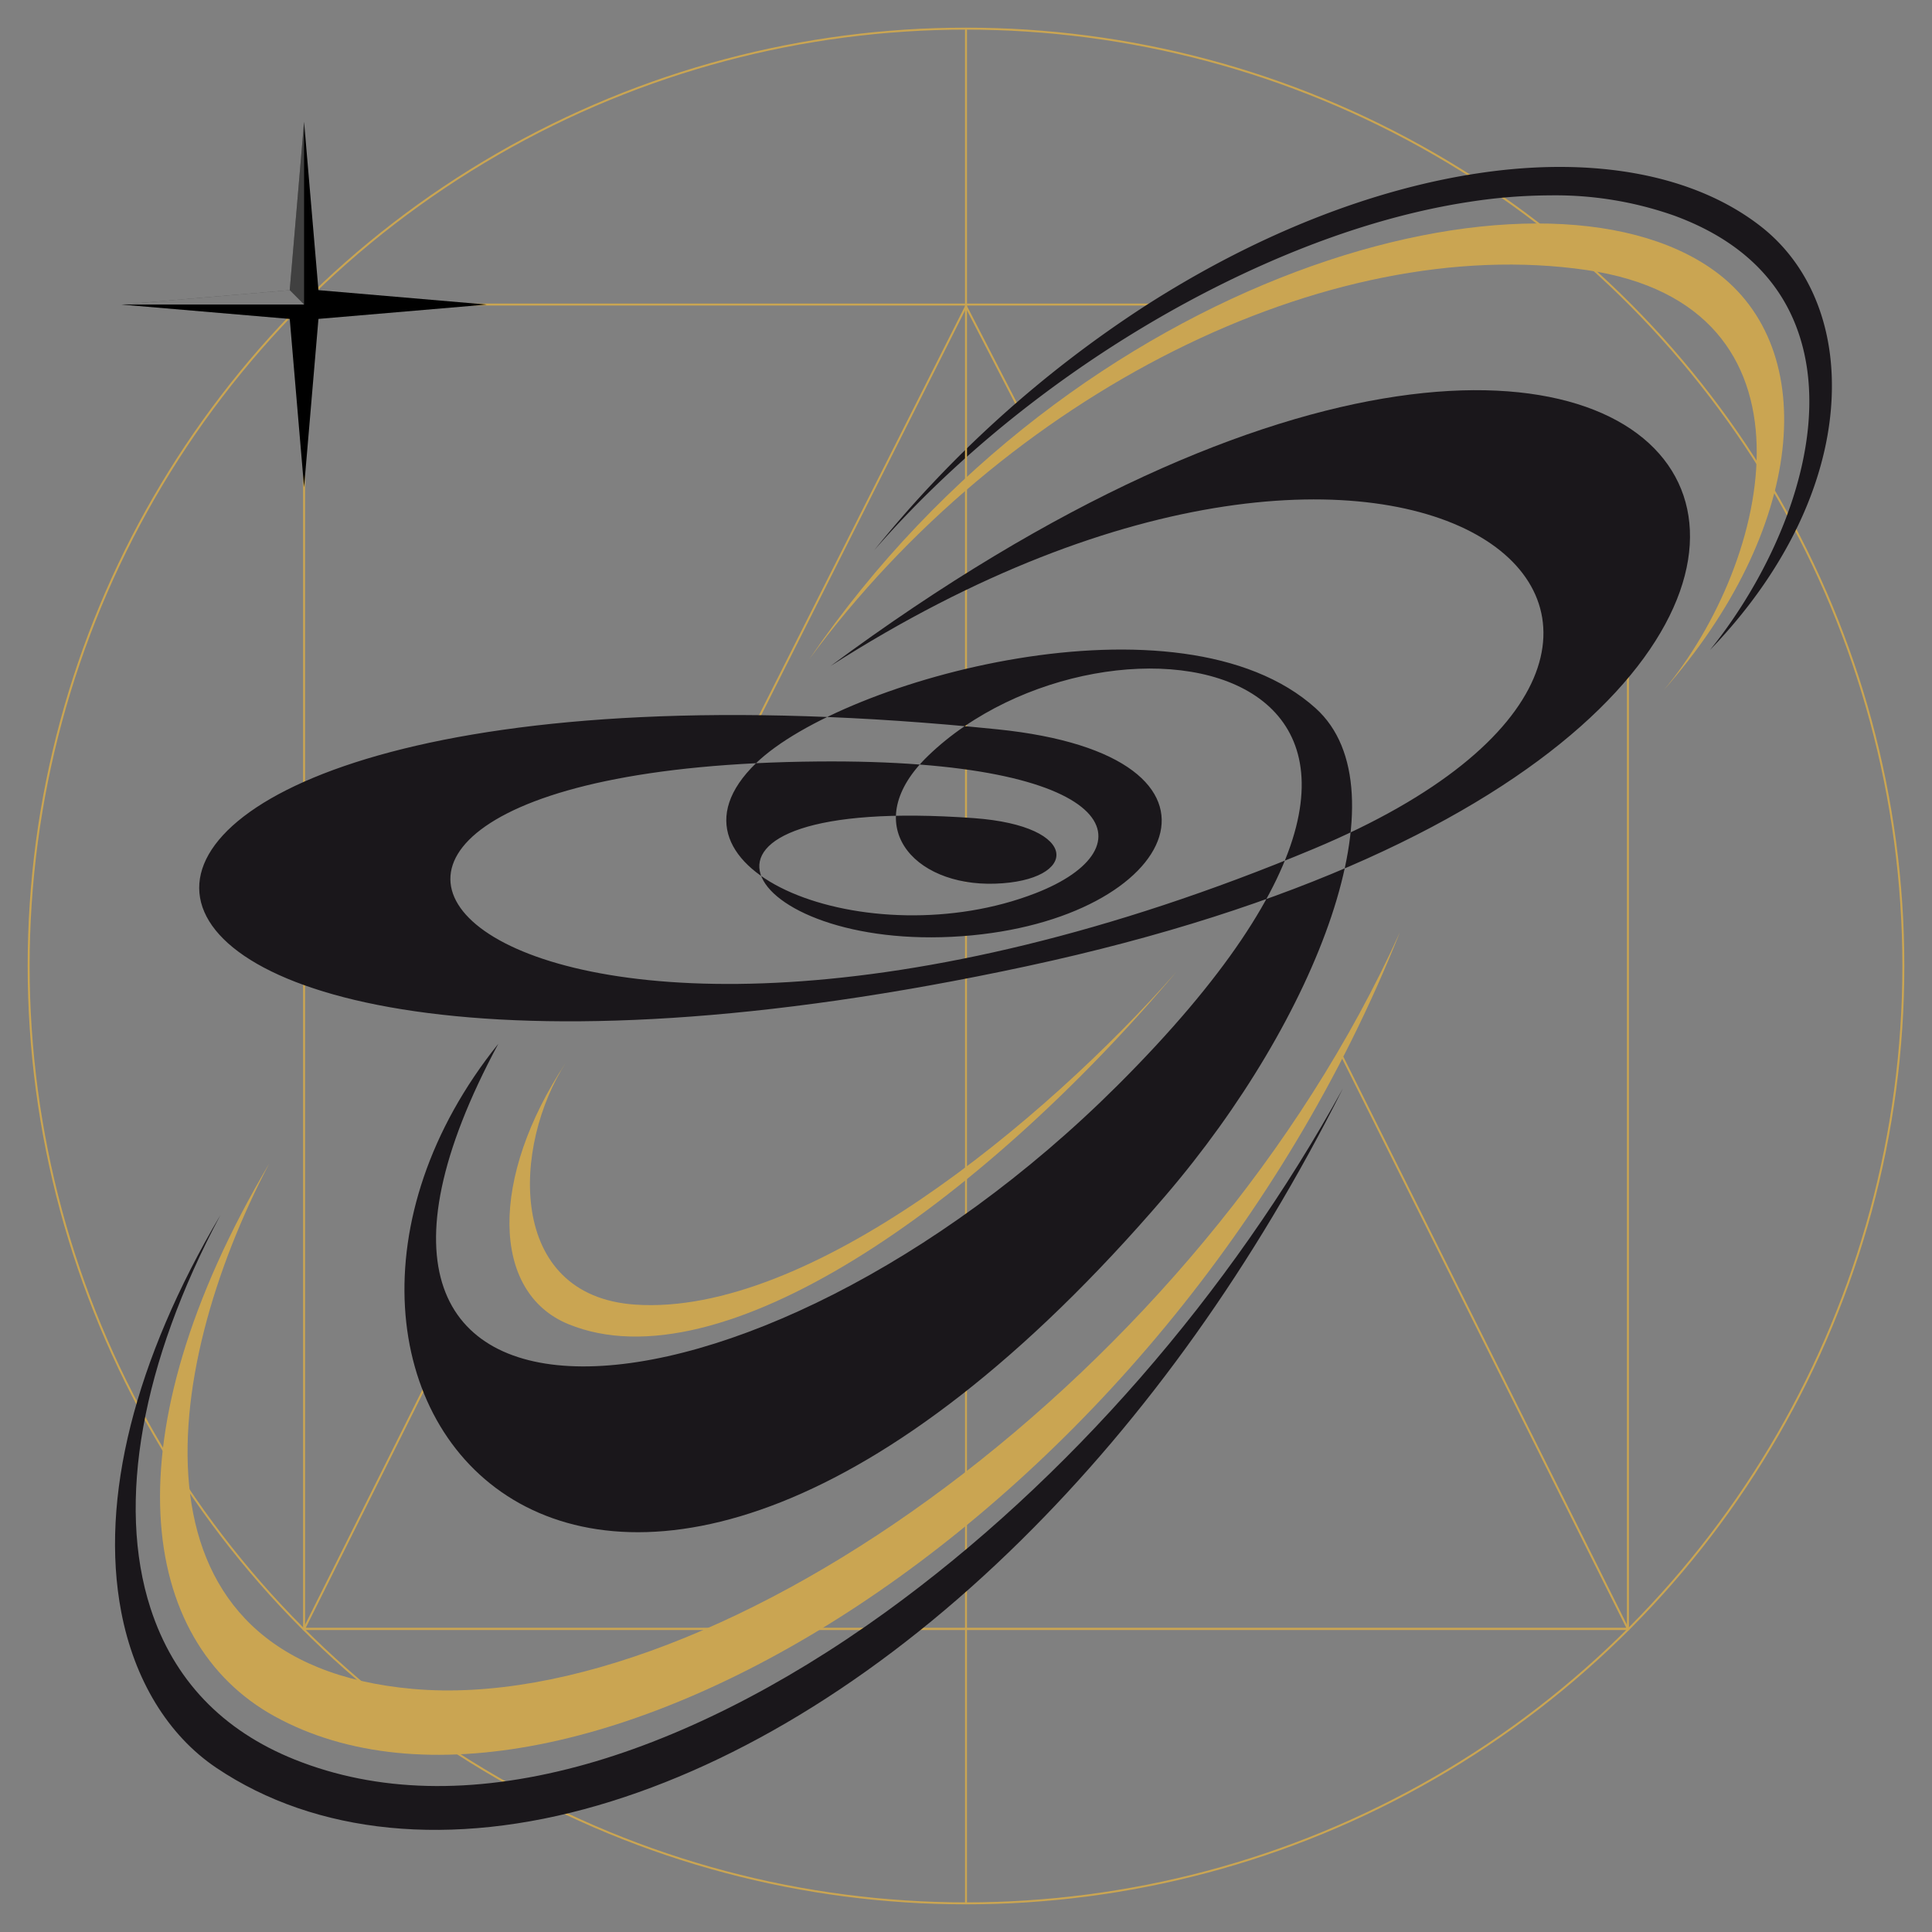 <svg xmlns="http://www.w3.org/2000/svg" xmlns:xlink="http://www.w3.org/1999/xlink"
	viewBox="0 0 360 360">
	<rect x="0" y="0" width="360" height="360" fill="#808080" stroke="none"/>
	<defs>
		<linearGradient id="a" x1="208.185" x2="208.185" y1="-206.662" y2="-207.662"
			gradientUnits="objectBoundingBox">
			<stop offset=".006" stop-color="#fff" stop-opacity=".502" />
			<stop offset=".15" stop-color="#fff" stop-opacity=".478" />
			<stop offset=".34" stop-color="#fff" stop-opacity=".412" />
			<stop offset=".555" stop-color="#fff" stop-opacity=".306" />
			<stop offset=".785" stop-color="#fff" stop-opacity=".161" />
			<stop offset=".997" stop-color="#fff" stop-opacity="0" />
		</linearGradient>
		<linearGradient id="b" x1="9.666" x2="9.666" y1="-2633.029" y2="-2648.747"
			gradientUnits="objectBoundingBox">
			<stop offset=".001" stop-color="#fff" stop-opacity=".502" />
			<stop offset=".201" stop-color="#fff" stop-opacity=".478" />
			<stop offset=".463" stop-color="#fff" stop-opacity=".412" />
			<stop offset=".757" stop-color="#fff" stop-opacity=".306" />
			<stop offset=".997" stop-color="#fff" stop-opacity=".2" />
		</linearGradient>
		<linearGradient xlink:href="#a" id="c" x1="8.666" x2="8.666" y1="4947.419" y2="4934.738" />
		<linearGradient xlink:href="#a" id="d" x1="2729.88" x2="2729.88" y1="183.524" y2="182.524" />
	</defs>
	<g transform="translate(-2585.808 -6045.357)">
		<path fill="none" stroke="#caa552" stroke-miterlimit="10" stroke-width=".369"
			d="m2775.345 6120.9-9.536-18.464-41.969 83.329" />
		<path fill="none" stroke="#caa552" stroke-miterlimit="10" stroke-width=".369"
			d="M2889.148 6171.41v177.479h-246.679v-246.782h160.153" />
		<circle cx="174.662" cy="174.662" r="174.662" fill="none" stroke="#caa552"
			stroke-miterlimit="10" stroke-width=".369" transform="translate(2591.146 6050.695)" />
		<path fill="#caa552"
			d="M2846.664 6219.049c-43.722 109.767-155.467 176.018-209.724 146.1-25.212-13.9-31.093-52-.967-102.986-20.528 39.063-27.641 93.048 26.759 97.9 57.077 5.084 146.702-58.617 183.932-141.014ZM2736.591 6168.207c49.486-72.451 136.07-95.908 168.619-72.431 20.257 14.612 16.788 48.511-9.391 78.19 20.057-24 30.894-71.691-14.36-78.289-48.459-7.064-108.367 23.067-144.868 72.53Z" />
		<path fill="#1a171b"
			d="M2913.954 6087.577c-12.228-9.569-30.737-13.13-52.113-10.021-20.351 2.955-42.048 11.553-62.744 24.864a215.211 215.211 0 0 0-50.378 45.45c17.922-20.576 42.048-38.811 67.91-51.1 15-7.126 29.546-11.783 43.241-13.842a100.006 100.006 0 0 1 14.847-1.168 66.667 66.667 0 0 1 23.033 3.766c13.1 4.8 21.2 13.179 24.073 24.893 4.557 18.575-5.376 41.209-17.385 56.055 15.265-15.8 23.48-34.383 22.665-51.565-.543-11.409-5.212-21.121-13.149-27.332Z" />
		<path fill="#caa552"
			d="M2805 6226.463c-36.967 43.693-85 77.212-113.271 65.635-14.456-5.92-14.7-27.3-.472-48.742-9.951 15.362-11.2 43.482 12.96 45.1 32.208 2.161 75.991-33.856 100.783-61.993Z" />
		<path fill="none" stroke="#caa552" stroke-miterlimit="10" stroke-width=".363"
			d="M2765.808 6219.736v180.283" />
		<path fill="none" stroke="#caa552" stroke-miterlimit="10" stroke-width=".369"
			d="M2765.808 6050.695v159.006M2669.429 6294.883l-26.961 54h246.68l-53.474-107.116" />
		<path fill="#1a171b"
			d="M2830.611 6203.517c93.991-39.289 19.255-104.039-90.035-34.061 169.315-125.352 238.163 12.581 36.649 55.919-200.739 43.175-208.744-64.8-5.6-44.123 48.726 4.961 33.947 35.607-6.576 38.551-41.2 2.993-59.592-26.471 2.215-22 20.147 1.458 19.493 11.687 4 12.213s-25.571-11.233-12.5-23.841c33.267-32.091 116.029-19.129 35.336 61.374-67.941 67.783-159.663 74.566-115.444-7.686-51.738 64.436 17.765 152.641 124.3 28.315 28.28-33.006 44.891-75.623 28.007-90.849-25.171-22.7-88.062-5.465-104.286 10.244-20.7 20.045 21.109 36.258 52.091 24.219 21.588-8.39 16.2-25.024-40.484-24.546-129.769 1.096-62.042 80.8 92.327 16.271Z" />
		<path fill="#1a171b"
			d="M2750.84 6345.751c-19.284 13.946-39.141 23.893-57.424 28.769-19.689 5.251-37.4 4.819-52.651-1.28-13.554-5.422-22.61-14.917-26.916-28.222-6.358-19.647-1.6-45.821 13.027-73.242-15.964 27.02-22.5 52.906-18.477 73.937 2.426 12.684 8.724 23 17.733 29.059 18.528 12.455 43.774 14.937 71.094 6.988 26.7-7.769 53.944-24.83 78.791-49.341 23.338-23.023 43.471-51.291 60.015-84.231-20.999 38.206-51.274 73.036-85.192 97.563Z" />
		<path
			d="m2645.147 6099.422 31.351 2.684-31.351 2.674-2.679 31.36-2.672-31.36-31.357-2.674 31.355-2.684 2.674-31.349Z" />
		<path fill="url(#a)" d="M2642.468 6102.106v-34.032l-2.674 31.349-31.355 2.684Z" opacity=".5" />
		<path fill="url(#b)" d="M2642.469 6102.106h-34.029l31.355-2.684Z" opacity=".65" />
		<path d="M2642.469 6102.106h-34.029l31.355 2.684Z" opacity=".2" />
		<path fill="url(#c)" d="M2642.469 6102.106h34.03l-31.355-2.684Z" opacity=".45" />
		<path fill="url(#d)" d="M2642.468 6102.106v34.029l-2.684-31.354Z" opacity=".45" />
		<path fill="none" d="M2585.808 6045.357h360v360h-360z" />
	</g>
</svg>